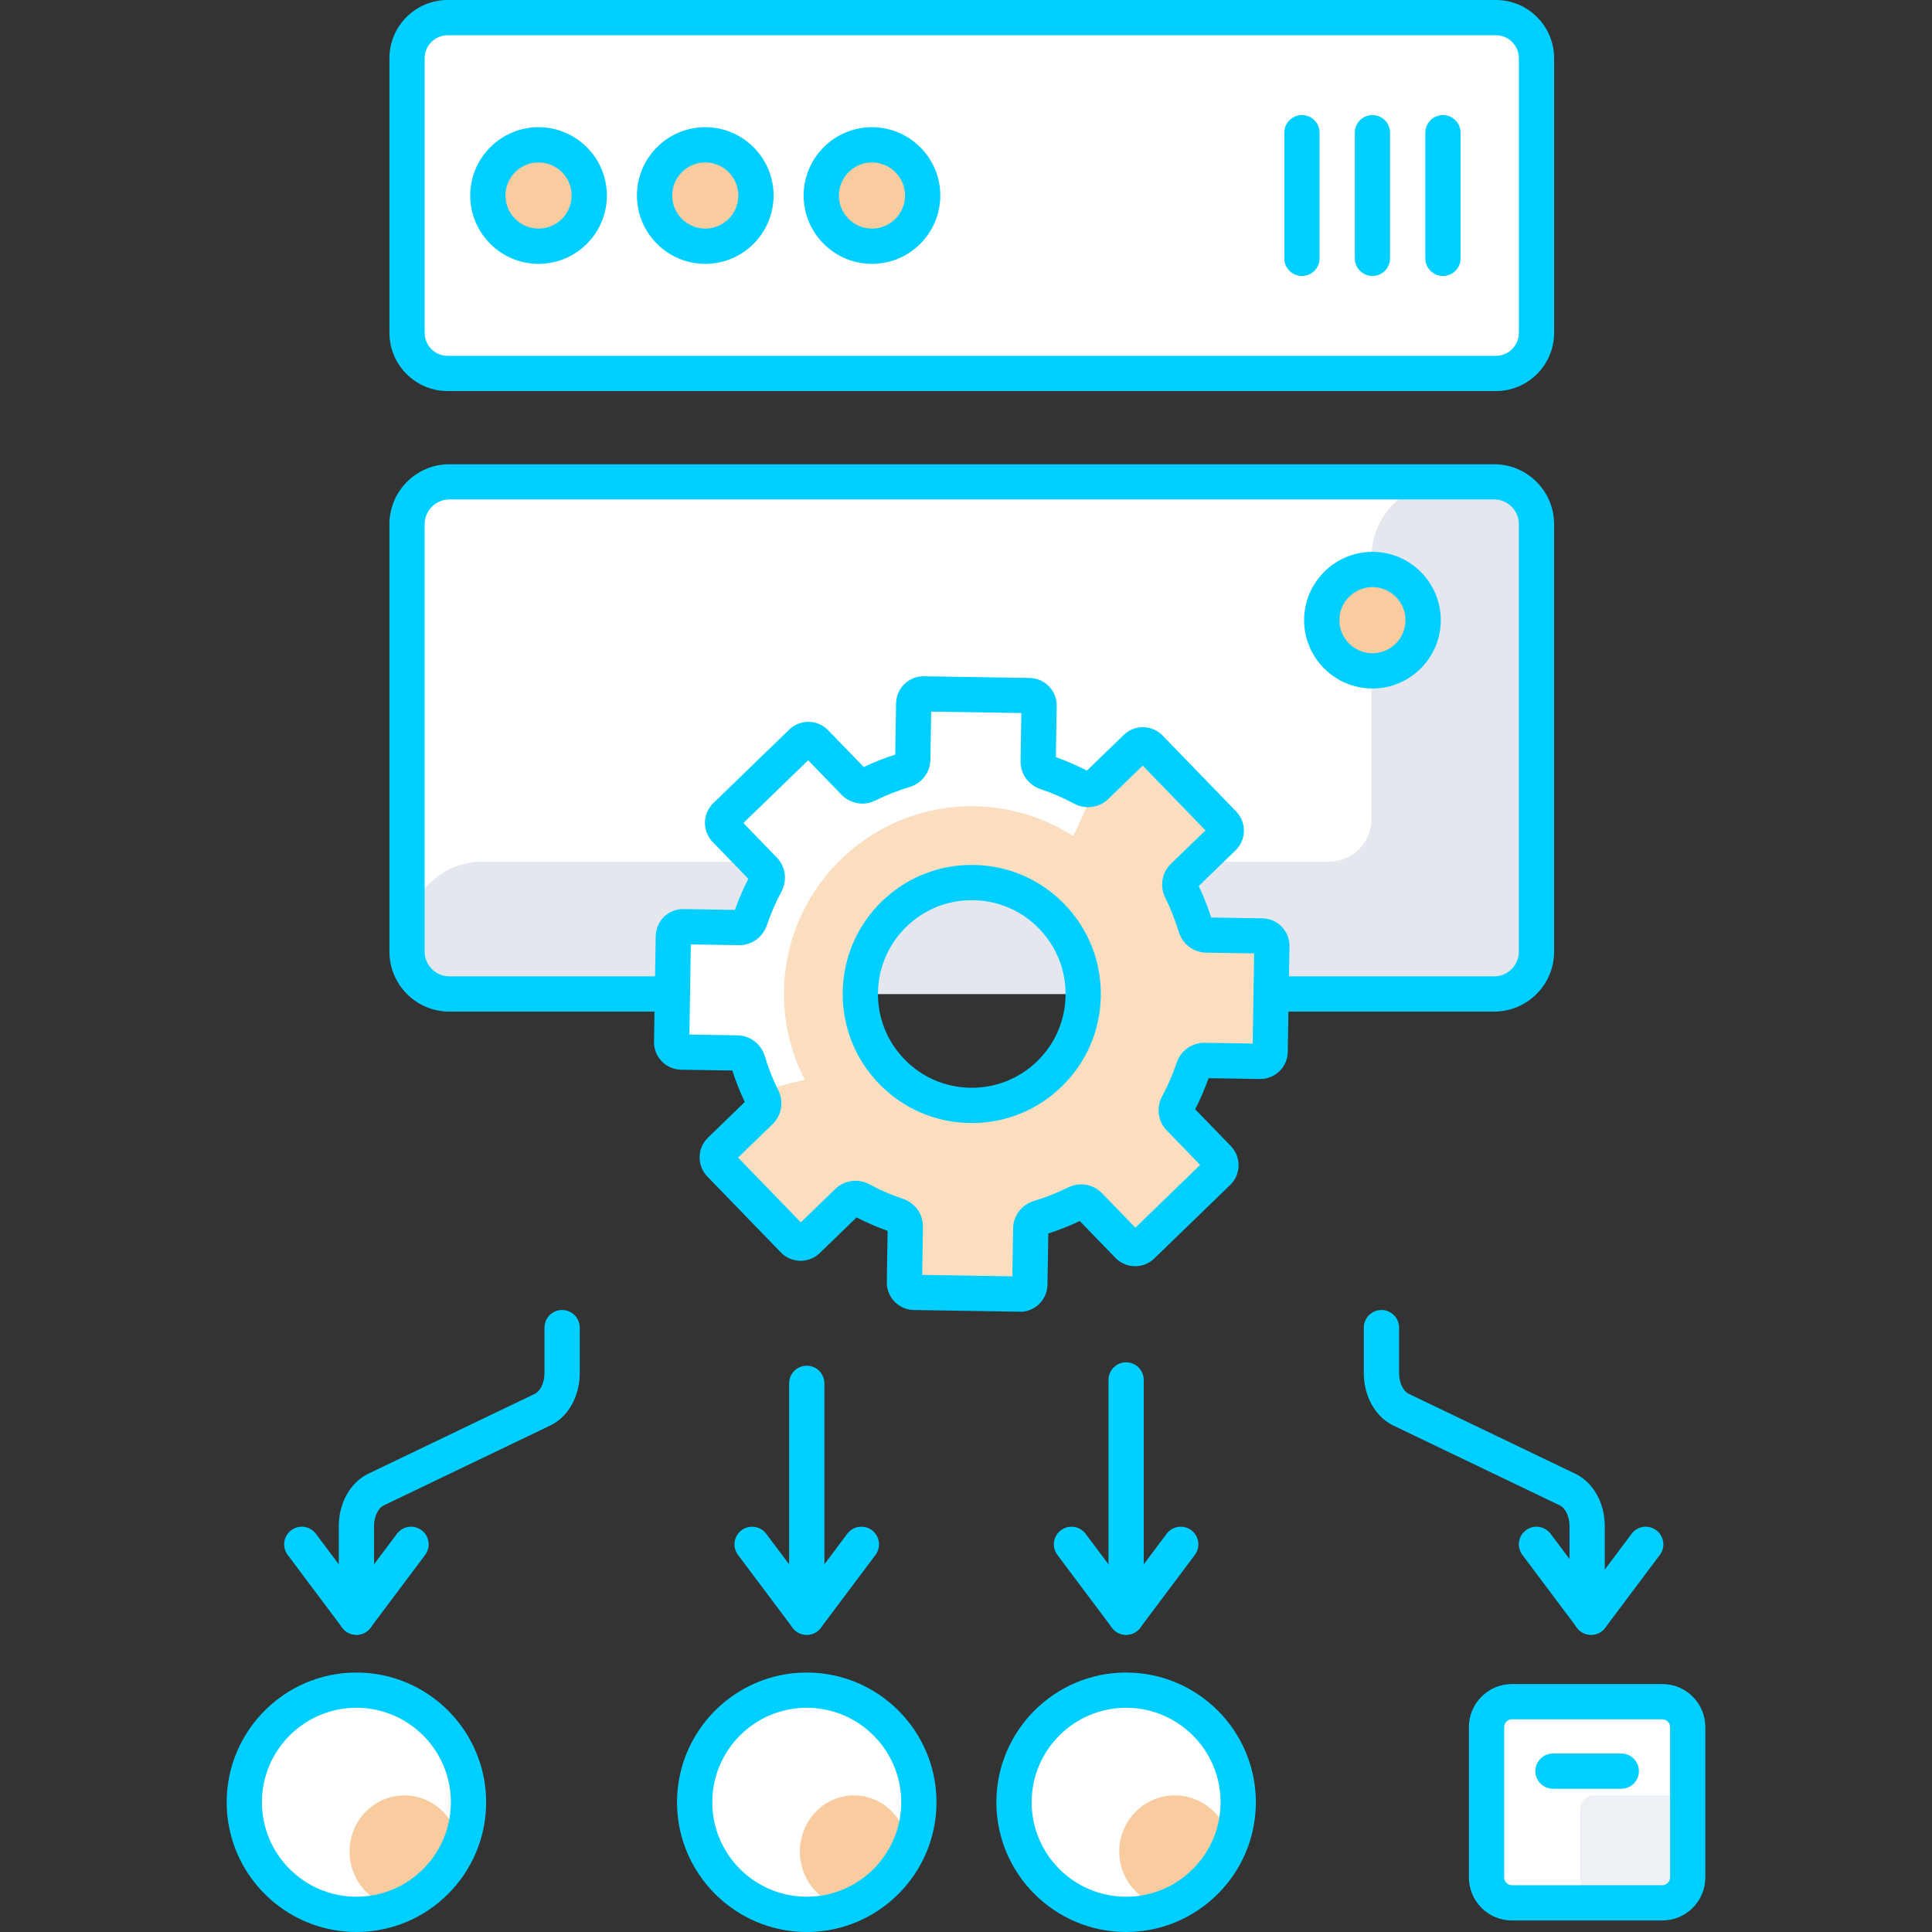 <?xml version="1.0" encoding="UTF-8"?>
<svg id="Layer_1" data-name="Layer 1" xmlns="http://www.w3.org/2000/svg" viewBox="0 0 120 120">
  <rect x="0" y="0" width="120" height="120" fill="#333333" stroke="none"/>
  <path d="M41.765,61.738h-13.854c-1.452,0-2.629-1.177-2.629-2.629v-26.551c0-1.452,1.177-2.629,2.629-2.629h64.893c1.452,0,2.629,1.177,2.629,2.629v26.551c0,1.452-1.177,2.629-2.629,2.629h-51.039Z" fill="#fff" stroke-width="0"/>
  <path d="M95.435,32.555v26.553c0,1.451-1.176,2.628-2.628,2.628H27.911c-1.451,0-2.628-1.176-2.628-2.628v-.905c0-2.588,2.098-4.686,4.686-4.686h52.582c1.455,0,2.635-1.18,2.635-2.635v-16.27c0-2.588,2.098-4.686,4.686-4.686h2.934c1.451,0,2.628,1.177,2.628,2.628h0Z" fill="#e4e7ed" stroke-width="0"/>
  <path d="M95.435,3.614v17.058c0,1.395-1.131,2.525-2.525,2.525H27.802c-1.391,0-2.518-1.128-2.518-2.518v-1.576c0-2.282,1.85-4.131,4.131-4.131h53.247c1.394,0,2.525-1.131,2.525-2.518v-7.227c0-2.282,1.85-4.131,4.131-4.131h3.591c1.394,0,2.526,1.131,2.526,2.518Z" fill="#e4e7ed" stroke-width="0"/>
  <path d="M92.913,23.194H27.804c-1.392,0-2.522-1.129-2.522-2.522V3.616c0-1.392,1.129-2.522,2.522-2.522h65.109c1.392,0,2.522,1.129,2.522,2.522v17.057c0,1.392-1.129,2.521-2.522,2.521Z" fill="#fff" stroke-width="0"/>
  <path d="M92.805,62.833h-13.87c-.605,0-1.095-.49-1.095-1.095s.49-1.095,1.095-1.095h13.87c.846,0,1.535-.688,1.535-1.535v-26.551c0-.846-.688-1.535-1.535-1.535H27.911c-.846,0-1.535.688-1.535,1.535v26.551c0,.846.688,1.535,1.535,1.535h13.854c.604,0,1.095.49,1.095,1.095s-.49,1.095-1.095,1.095h-13.854c-2.054,0-3.724-1.671-3.724-3.724v-26.551c0-2.053,1.671-3.724,3.724-3.724h64.893c2.054,0,3.724,1.671,3.724,3.724v26.551c0,2.054-1.671,3.724-3.724,3.724h0Z" fill="#00cfff" stroke-width="0"/>
  <path d="M92.913,24.289H27.804c-1.994,0-3.616-1.622-3.616-3.616V3.616c0-1.994,1.622-3.616,3.616-3.616h65.109c1.994,0,3.616,1.622,3.616,3.616v17.057c0,1.994-1.622,3.616-3.616,3.616ZM27.804,2.19c-.787,0-1.427.64-1.427,1.427v17.057c0,.787.64,1.427,1.427,1.427h65.109c.787,0,1.427-.64,1.427-1.427V3.616c0-.787-.64-1.427-1.427-1.427H27.804Z" fill="#00cfff" stroke-width="0"/>
  <circle cx="33.45" cy="12.144" r="3.149" fill="#fff" stroke-width="0"/>
  <circle cx="43.805" cy="12.144" r="3.149" fill="#fff" stroke-width="0"/>
  <circle cx="54.16" cy="12.144" r="3.149" fill="#fff" stroke-width="0"/>
  <circle cx="85.245" cy="38.52" r="3.149" fill="#fff" stroke-width="0"/>
  <path d="M50.155,77.043l2.489-2.411c.225-.218.562-.256.838-.108.729.392,1.484.718,2.256.976.297.099.499.371.494.685l-.055,3.466c-.005.338.264.617.603.623l6.563.105c.338.005.617-.264.623-.603l.055-3.466c.005-.313.215-.578.515-.668.781-.234,1.546-.535,2.287-.904.28-.14.616-.09.833.135l2.411,2.489c.236.243.624.249.867.014l4.715-4.567c.243-.236.249-.624.014-.867l-2.411-2.489c-.218-.225-.256-.562-.108-.838.392-.729.718-1.484.977-2.256.099-.297.371-.499.685-.494l3.466.055c.338.005.617-.264.623-.603l.105-6.563c.005-.338-.264-.617-.603-.623l-3.466-.055c-.313-.005-.578-.215-.668-.515-.234-.781-.535-1.546-.904-2.287-.14-.28-.09-.616.135-.833l2.489-2.411c.243-.236.249-.624.014-.867l-4.567-4.715c-.236-.243-.624-.249-.867-.014l-2.489,2.411c-.225.218-.562.256-.838.108-.729-.392-1.484-.718-2.256-.976-.297-.099-.499-.371-.494-.685l.055-3.466c.005-.338-.264-.617-.603-.623l-6.563-.105c-.338-.005-.617.264-.623.603l-.055,3.466c-.005.313-.215.578-.515.668-.781.234-1.546.535-2.287.904-.28.14-.616.09-.833-.135l-2.411-2.489c-.236-.243-.624-.249-.867-.014l-4.715,4.567c-.243.236-.249.624-.014.867l2.411,2.489c.218.225.256.562.108.838-.392.729-.718,1.484-.976,2.256-.099.297-.371.499-.685.494l-3.466-.055c-.338-.005-.617.264-.623.603l-.105,6.563c-.005.338.264.617.603.623l3.466.055c.313.005.578.215.668.515.234.781.535,1.546.904,2.287.14.28.09.616-.135.833l-2.489,2.411c-.243.236-.249.624-.014.867l4.567,4.715c.236.243.624.249.866.014h0ZM55.387,66.553c-2.659-2.746-2.589-7.127.156-9.786,2.746-2.659,7.127-2.589,9.786.156s2.589,7.127-.156,9.786c-2.746,2.66-7.127,2.59-9.786-.156Z" fill="#fff" stroke-width="0"/>
  <circle cx="22.137" cy="111.942" r="6.963" fill="#fff" stroke-width="0"/>
  <circle cx="50.109" cy="111.942" r="6.963" fill="#fff" stroke-width="0"/>
  <circle cx="69.945" cy="111.942" r="6.963" fill="#fff" stroke-width="0"/>
  <path d="M103.253,118.189h-9.348c-.865,0-1.573-.708-1.573-1.573v-9.348c0-.865.708-1.573,1.573-1.573h9.348c.865,0,1.573.708,1.573,1.573v9.348c0,.865-.708,1.573-1.573,1.573Z" fill="#fff" stroke-width="0"/>
  <circle cx="33.45" cy="12.144" r="3.149" fill="#f9cca0" stroke-width="0"/>
  <circle cx="43.805" cy="12.144" r="3.149" fill="#f9cca0" stroke-width="0"/>
  <circle cx="54.16" cy="12.144" r="3.149" fill="#f9cca0" stroke-width="0"/>
  <path d="M89.624,17.142c-.604,0-1.095-.49-1.095-1.095v-7.804c0-.604.49-1.095,1.095-1.095s1.095.49,1.095,1.095v7.804c0,.604-.49,1.095-1.095,1.095Z" fill="#00cfff" stroke-width="0"/>
  <path d="M85.245,17.142c-.604,0-1.095-.49-1.095-1.095v-7.804c0-.604.49-1.095,1.095-1.095s1.095.49,1.095,1.095v7.804c0,.604-.49,1.095-1.095,1.095Z" fill="#00cfff" stroke-width="0"/>
  <path d="M80.866,17.142c-.604,0-1.095-.49-1.095-1.095v-7.804c0-.604.49-1.095,1.095-1.095s1.095.49,1.095,1.095v7.804c0,.604-.49,1.095-1.095,1.095Z" fill="#00cfff" stroke-width="0"/>
  <circle cx="85.245" cy="38.52" r="3.149" fill="#f9cca0" stroke-width="0"/>
  <path d="M33.45,16.389c-2.34,0-4.244-1.904-4.244-4.244s1.904-4.244,4.244-4.244,4.244,1.904,4.244,4.244-1.904,4.244-4.244,4.244ZM33.45,10.09c-1.133,0-2.054.922-2.054,2.054s.921,2.054,2.054,2.054,2.054-.921,2.054-2.054-.921-2.054-2.054-2.054Z" fill="#00cfff" stroke-width="0"/>
  <path d="M43.805,16.389c-2.34,0-4.244-1.904-4.244-4.244s1.904-4.244,4.244-4.244,4.244,1.904,4.244,4.244-1.904,4.244-4.244,4.244ZM43.805,10.09c-1.133,0-2.054.922-2.054,2.054s.921,2.054,2.054,2.054,2.054-.921,2.054-2.054-.921-2.054-2.054-2.054Z" fill="#00cfff" stroke-width="0"/>
  <path d="M54.16,16.389c-2.34,0-4.244-1.904-4.244-4.244s1.904-4.244,4.244-4.244,4.244,1.904,4.244,4.244-1.904,4.244-4.244,4.244ZM54.16,10.09c-1.133,0-2.054.922-2.054,2.054s.921,2.054,2.054,2.054,2.054-.921,2.054-2.054-.922-2.054-2.054-2.054Z" fill="#00cfff" stroke-width="0"/>
  <path d="M85.245,42.764c-2.34,0-4.244-1.904-4.244-4.244s1.904-4.244,4.244-4.244,4.244,1.904,4.244,4.244c0,2.34-1.904,4.244-4.244,4.244ZM85.245,36.466c-1.133,0-2.054.922-2.054,2.054s.921,2.054,2.054,2.054,2.054-.921,2.054-2.054-.921-2.054-2.054-2.054Z" fill="#00cfff" stroke-width="0"/>
  <path d="M78.395,58.127l-3.467-.051c-.314-.007-.576-.219-.664-.518-.233-.781-.54-1.54-.905-2.284-.139-.277-.095-.613.131-.832l2.489-2.409c.248-.241.248-.628.015-.868l-4.569-4.715c-.233-.248-.62-.248-.861-.015l-2.489,2.409c-.117.109-.73,1.657-1.409,3.087-1.204-.774-2.562-1.336-4.015-1.628-.744-.146-1.511-.226-2.292-.226-6.438,0-11.664,5.226-11.664,11.664,0,1.066.146,2.102.416,3.08.212.788.511,1.547.883,2.256-1.357.285-2.861.672-2.635,1.124.139.285.087.62-.139.84l-2.489,2.409c-.241.233-.248.62-.015.868l4.569,4.715c.233.241.628.248.868.015l2.489-2.416c.226-.219.562-.255.839-.109.722.394,1.482.722,2.256.978.299.102.496.372.489.686l-.051,3.467c-.007.336.263.613.598.62l6.569.109c.336,0,.613-.27.62-.606l.058-3.467c0-.314.212-.576.511-.664.781-.241,1.547-.54,2.284-.905.285-.139.62-.095.84.131l2.409,2.489c.233.248.62.248.868.015l4.715-4.569c.241-.233.248-.62.015-.861l-2.416-2.489c-.219-.226-.255-.562-.102-.84.387-.73.716-1.481.971-2.255.102-.299.372-.504.686-.496l3.467.059c.336,0,.62-.27.62-.606l.109-6.562c0-.343-.269-.621-.605-.628h0ZM55.542,56.77c2.745-2.664,7.131-2.591,9.788.153s2.591,7.124-.161,9.788c-2.745,2.657-7.124,2.591-9.781-.161-2.664-2.745-2.591-7.124.153-9.781h0Z" fill="#fbddbf" stroke-width="0"/>
  <path d="M63.353,81.473c-.009,0-.019,0-.028,0l-6.563-.105c-.456-.007-.882-.192-1.2-.519-.317-.328-.488-.759-.481-1.215l.051-3.183c-.66-.234-1.307-.514-1.929-.835l-2.287,2.215c-.676.655-1.76.637-2.415-.039l-4.567-4.715c-.317-.328-.488-.759-.481-1.215s.192-.882.519-1.2l2.287-2.215c-.301-.632-.56-1.287-.773-1.955l-3.183-.051c-.456-.007-.882-.192-1.2-.519-.317-.328-.488-.759-.481-1.215l.105-6.563c.015-.942.784-1.696,1.735-1.68l3.184.051c.234-.66.514-1.307.835-1.929l-2.215-2.287c-.655-.676-.638-1.76.039-2.415l4.715-4.567c.676-.655,1.76-.638,2.415.039l2.215,2.287c.632-.301,1.288-.56,1.955-.773l.051-3.184c.007-.456.192-.882.519-1.2.328-.317.761-.488,1.215-.481l6.563.105c.942.015,1.695.793,1.68,1.735l-.051,3.184c.66.234,1.307.514,1.929.835l2.287-2.215c.676-.655,1.76-.638,2.415.039l4.567,4.715c.317.328.488.759.481,1.215s-.192.882-.519,1.2l-2.287,2.215c.301.633.56,1.288.773,1.955l3.183.051c.941.015,1.695.793,1.68,1.735l-.105,6.564c-.007.456-.192.882-.519,1.2s-.762.486-1.215.481l-3.183-.051c-.234.66-.514,1.307-.835,1.929l2.215,2.287c.317.327.488.759.481,1.215s-.192.882-.519,1.2l-4.715,4.567c-.327.317-.759.489-1.215.481-.456-.007-.882-.192-1.2-.519l-2.215-2.287c-.632.301-1.288.56-1.955.773l-.051,3.183c-.007.456-.192.882-.519,1.2-.321.311-.741.481-1.187.481h0ZM57.279,79.187l5.6.089.048-2.984c.013-.788.533-1.471,1.296-1.7.725-.217,1.436-.498,2.113-.835.713-.355,1.56-.213,2.108.353l2.076,2.143,4.023-3.897-2.076-2.143c-.548-.566-.663-1.417-.286-2.118.358-.666.662-1.368.902-2.085.253-.755.957-1.25,1.74-1.241l2.984.048.089-5.6-2.984-.048c-.788-.013-1.471-.533-1.7-1.296-.217-.724-.498-1.436-.835-2.113-.355-.713-.213-1.56.353-2.108l2.143-2.076-3.897-4.023-2.143,2.076c-.566.548-1.417.663-2.118.286-.666-.359-1.368-.662-2.085-.902-.755-.253-1.253-.952-1.241-1.74l.048-2.984-5.6-.089-.048,2.984c-.013.788-.533,1.471-1.296,1.7-.725.217-1.436.498-2.113.835-.712.355-1.56.213-2.108-.353l-2.076-2.143-4.023,3.897,2.076,2.143c.548.566.663,1.417.286,2.118-.358.666-.662,1.368-.902,2.085-.253.755-.956,1.252-1.74,1.241l-2.984-.048-.089,5.6,2.984.048c.788.013,1.471.533,1.7,1.296.217.725.498,1.436.835,2.113.355.713.213,1.56-.353,2.108l-2.143,2.076,3.897,4.023,2.143-2.076c.566-.548,1.417-.663,2.118-.286.666.358,1.368.662,2.085.902.755.253,1.254.952,1.241,1.741l-.048,2.983ZM50.155,77.043h.007-.007ZM49.395,76.256s0,0-.001.001h.001ZM60.361,69.754c-.044,0-.087,0-.131-.001-2.141-.034-4.14-.9-5.63-2.438s-2.291-3.564-2.257-5.705.9-4.14,2.438-5.63c1.538-1.49,3.569-2.292,5.705-2.257,2.141.034,4.14.9,5.63,2.438,1.49,1.538,2.291,3.564,2.257,5.705s-.9,4.14-2.438,5.63c-1.506,1.459-3.481,2.258-5.573,2.258h0ZM60.356,55.912c-1.521,0-2.956.58-4.051,1.641-1.118,1.083-1.747,2.536-1.772,4.092s.558,3.028,1.641,4.146c1.082,1.118,2.536,1.747,4.092,1.772,1.555.023,3.028-.558,4.146-1.641s1.747-2.536,1.772-4.092-.558-3.028-1.641-4.146c-1.082-1.118-2.536-1.747-4.092-1.772-.032,0-.064,0-.096,0h0Z" fill="#00cfff" stroke-width="0"/>
  <path d="M22.137,99.279c-.604,0-1.095-.49-1.095-1.095v-3.391c0-1.444.72-2.723,1.833-3.257l10.353-4.968c.293-.141.591-.627.591-1.283v-2.824c0-.604.49-1.095,1.095-1.095s1.095.49,1.095,1.095v2.824c0,1.444-.72,2.723-1.833,3.257l-10.353,4.968c-.293.141-.591.627-.591,1.283v3.391c0,.605-.49,1.095-1.095,1.095h0Z" fill="#00cfff" stroke-width="0"/>
  <path d="M98.58,99.279c-.604,0-1.095-.49-1.095-1.095v-3.391c0-.657-.297-1.143-.59-1.283l-10.353-4.968c-1.113-.534-1.833-1.813-1.833-3.257v-2.824c0-.604.49-1.095,1.095-1.095s1.095.49,1.095,1.095v2.824c0,.657.297,1.143.591,1.283l10.353,4.968c1.113.534,1.833,1.813,1.833,3.257v3.391c0,.604-.491,1.095-1.095,1.095h0Z" fill="#00cfff" stroke-width="0"/>
  <path d="M69.945,99.279c-.604,0-1.095-.49-1.095-1.095v-12.474c0-.604.49-1.095,1.095-1.095s1.095.49,1.095,1.095v12.474c0,.604-.49,1.095-1.095,1.095Z" fill="#00cfff" stroke-width="0"/>
  <path d="M50.109,99.279c-.604,0-1.095-.49-1.095-1.095v-12.262c0-.604.49-1.095,1.095-1.095s1.095.49,1.095,1.095v12.262c0,.604-.49,1.095-1.095,1.095Z" fill="#00cfff" stroke-width="0"/>
  <path d="M22.136,101.542c-.229,0-.459-.071-.656-.219-.484-.363-.582-1.049-.219-1.533l3.393-4.525c.363-.484,1.049-.582,1.533-.219s.582,1.049.219,1.533l-3.393,4.525c-.215.287-.544.438-.877.438Z" fill="#00cfff" stroke-width="0"/>
  <path d="M22.138,101.542c-.333,0-.662-.151-.877-.438l-3.393-4.525c-.363-.484-.264-1.17.219-1.533s1.17-.265,1.533.219l3.393,4.525c.363.484.264,1.17-.219,1.533-.197.148-.428.219-.656.219Z" fill="#00cfff" stroke-width="0"/>
  <path d="M50.108,101.542c-.229,0-.459-.071-.656-.219-.484-.363-.582-1.049-.219-1.533l3.393-4.525c.363-.484,1.049-.582,1.533-.219s.582,1.049.219,1.533l-3.393,4.525c-.215.287-.544.438-.877.438Z" fill="#00cfff" stroke-width="0"/>
  <path d="M50.109,101.542c-.333,0-.662-.151-.877-.438l-3.393-4.525c-.363-.484-.264-1.17.219-1.533s1.17-.265,1.533.219l3.393,4.525c.363.484.264,1.17-.219,1.533-.196.148-.427.219-.656.219Z" fill="#00cfff" stroke-width="0"/>
  <path d="M69.944,101.542c-.229,0-.459-.071-.656-.219-.484-.363-.582-1.049-.219-1.533l3.393-4.525c.363-.484,1.049-.582,1.533-.219s.582,1.049.219,1.533l-3.393,4.525c-.215.287-.543.438-.877.438Z" fill="#00cfff" stroke-width="0"/>
  <path d="M69.946,101.542c-.333,0-.662-.151-.877-.438l-3.393-4.525c-.363-.484-.264-1.17.219-1.533s1.17-.265,1.533.219l3.393,4.525c.363.484.264,1.17-.219,1.533-.196.148-.427.219-.656.219Z" fill="#00cfff" stroke-width="0"/>
  <path d="M98.826,101.542c-.229,0-.459-.071-.656-.219-.484-.363-.582-1.049-.219-1.533l3.393-4.525c.363-.484,1.049-.582,1.533-.219.484.363.582,1.049.219,1.533l-3.393,4.525c-.215.287-.544.438-.877.438Z" fill="#00cfff" stroke-width="0"/>
  <path d="M98.828,101.542c-.333,0-.662-.151-.877-.438l-3.393-4.525c-.363-.484-.264-1.17.219-1.533.484-.363,1.17-.265,1.533.219l3.393,4.525c.363.484.264,1.17-.219,1.533-.197.148-.427.219-.656.219Z" fill="#00cfff" stroke-width="0"/>
  <ellipse cx="25.117" cy="115.004" rx="3.407" ry="3.489" fill="#f9cca0" stroke-width="0"/>
  <ellipse cx="53.043" cy="115.004" rx="3.361" ry="3.489" fill="#f9cca0" stroke-width="0"/>
  <ellipse cx="72.971" cy="115.004" rx="3.453" ry="3.489" fill="#f9cca0" stroke-width="0"/>
  <path d="M100.7,111.103h-4.241c-.604,0-1.095-.49-1.095-1.095s.49-1.095,1.095-1.095h4.241c.604,0,1.095.49,1.095,1.095s-.49,1.095-1.095,1.095Z" fill="#00cfff" stroke-width="0"/>
  <path d="M103.986,118.189h-4.993c-.462,0-.84-.378-.84-.84v-4.993c0-.462.378-.84.84-.84h4.993c.462,0,.84.378.84.84v4.993c0,.462-.378.84-.84.84Z" fill="#edf0f4" stroke-width="0"/>
  <path d="M22.137,120c-4.443,0-8.058-3.615-8.058-8.058s3.615-8.058,8.058-8.058,8.058,3.615,8.058,8.058-3.615,8.058-8.058,8.058ZM22.137,106.073c-3.236,0-5.868,2.633-5.868,5.868s2.633,5.868,5.868,5.868,5.868-2.633,5.868-5.868-2.632-5.868-5.868-5.868Z" fill="#00cfff" stroke-width="0"/>
  <path d="M50.109,120c-4.443,0-8.058-3.615-8.058-8.058s3.615-8.058,8.058-8.058,8.058,3.615,8.058,8.058c0,4.443-3.615,8.058-8.058,8.058ZM50.109,106.073c-3.236,0-5.868,2.633-5.868,5.868s2.633,5.868,5.868,5.868,5.868-2.633,5.868-5.868c0-3.236-2.632-5.868-5.868-5.868Z" fill="#00cfff" stroke-width="0"/>
  <path d="M69.945,120c-4.443,0-8.058-3.615-8.058-8.058s3.615-8.058,8.058-8.058,8.058,3.615,8.058,8.058c0,4.443-3.615,8.058-8.058,8.058ZM69.945,106.073c-3.236,0-5.868,2.633-5.868,5.868s2.633,5.868,5.868,5.868,5.868-2.633,5.868-5.868c0-3.236-2.632-5.868-5.868-5.868Z" fill="#00cfff" stroke-width="0"/>
  <path d="M103.253,119.283h-9.348c-1.471,0-2.668-1.197-2.668-2.668v-9.348c0-1.471,1.197-2.668,2.668-2.668h9.348c1.471,0,2.668,1.197,2.668,2.668v9.348c0,1.471-1.197,2.668-2.668,2.668ZM93.906,106.79c-.259,0-.478.219-.478.478v9.348c0,.259.219.478.478.478h9.348c.259,0,.478-.219.478-.478v-9.348c0-.259-.219-.478-.478-.478h-9.348Z" fill="#00cfff" stroke-width="0"/>
</svg>